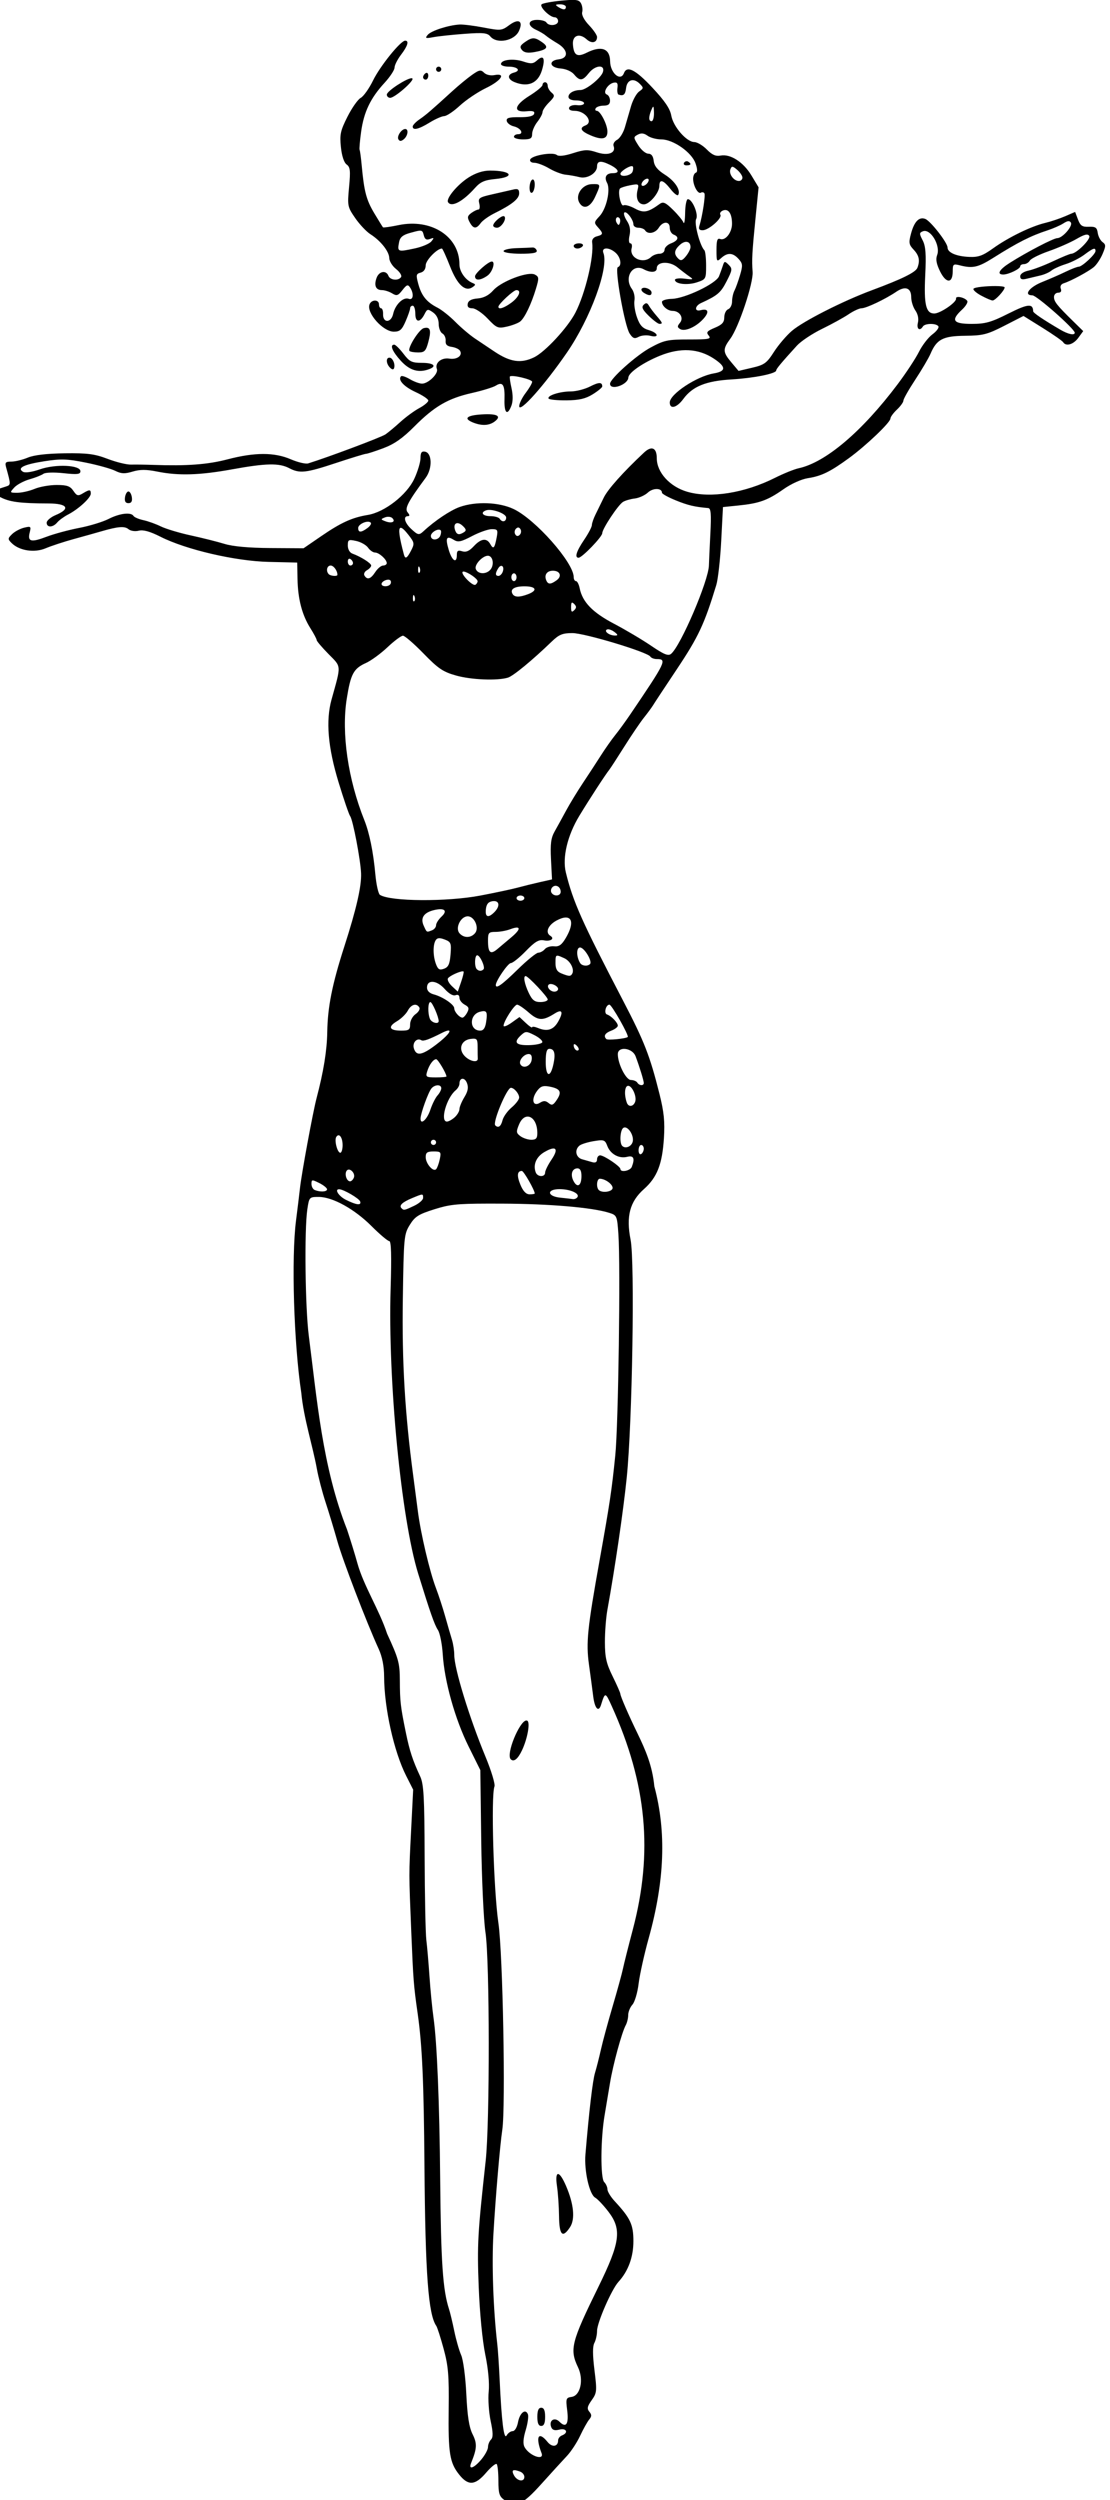 <?xml version="1.0" encoding="UTF-8"?>
<svg width="113.3mm" height="254.99mm" version="1.1" viewBox="0 0 113.3 254.99" xmlns="http://www.w3.org/2000/svg">
<g transform="translate(425.44 5.821)">
<path transform="scale(.265)" d="m-1384.6-21.998c-1.078-0.022-2.567 0.083-4.68 0.287-3.679 0.356-7.063 0.989-7.521 1.406-0.988 0.898 3.13 4.99 5.021 4.99 0.721 0 1.312 0.675 1.312 1.5 0 1.672-3.533 2.064-4.5 0.5-0.34-0.55-1.943-1-3.561-1-3.665 0-3.9 2.243-0.402 3.836 1.396 0.636 3.083 1.634 3.75 2.219 0.667 0.585 2.675 1.931 4.463 2.99 4.132 2.449 4.396 5.69 0.5 6.139-4.124 0.474-3.544 3.204 0.75 3.531 2.032 0.155 4.196 1.111 5.16 2.277 2.174 2.63 3.281 2.533 5.66-0.492 2.429-3.087 6.243-3.461 5.479-0.537-0.593 2.266-6.457 7.037-8.65 7.037-2.575 0-4.649 1.163-4.649 2.607 0 0.881 1.102 1.393 3 1.393 1.65 0 3 0.483 3 1.072 0 0.589-1.2 0.927-2.664 0.75-1.494-0.18-2.846 0.226-3.082 0.928-0.262 0.78 0.523 1.25 2.09 1.25 4.166 0 7.404 4.392 4.156 5.639-2.459 0.944-1.725 2.24 2.197 3.879 4.349 1.817 6.303 1.342 6.303-1.535 0-2.651-2.729-7.982-4.086-7.982-0.568 0-0.754-0.45-0.414-1 0.34-0.55 1.716-1 3.059-1 1.739 0 2.441-0.551 2.441-1.916 0-1.054-0.562-2.121-1.25-2.371-1.707-0.621 0.343-4.091 2.689-4.553 1.301-0.256 1.651 0.236 1.42 2-0.169 1.287 0.018 2.452 0.416 2.59 1.891 0.654 2.617 0.032 2.908-2.492 0.375-3.25 2.876-4.055 5.244-1.688 1.562 1.561 1.548 1.757-0.195 2.978-1.026 0.719-2.434 3.252-3.131 5.629-0.697 2.377-1.762 6.037-2.365 8.133-0.604 2.096-1.951 4.27-2.994 4.828-1.044 0.558-1.664 1.623-1.379 2.365 1.039 2.708-2.089 3.908-6.443 2.471-3.462-1.143-4.723-1.099-9.154 0.318-3.301 1.056-5.546 1.304-6.277 0.697-1.502-1.246-9.711 0.175-10.244 1.773-0.237 0.71 0.451 1.236 1.615 1.236 1.114 0 3.676 0.974 5.693 2.164 2.018 1.19 4.857 2.276 6.309 2.412 1.451 0.136 3.892 0.568 5.424 0.959 2.947 0.752 6.715-1.565 6.715-4.131 0-2.135 1.412-2.345 4.789-0.709 3.6 1.744 4.201 3.305 1.27 3.305-2.516 0-3.398 1.501-2.197 3.744 1.411 2.637-0.254 9.98-2.902 12.799-2.147 2.286-2.186 2.55-0.625 4.275 2.152 2.378 2.099 2.834-0.41 3.49-1.296 0.339-1.976 1.228-1.81 2.367 0.776 5.335-2.642 19.642-6.453 27.012-2.978 5.758-11.67 15.138-15.932 17.191-5.052 2.434-9.173 1.834-15.25-2.221-2.188-1.46-5.593-3.74-7.564-5.066-1.972-1.327-5.347-4.192-7.5-6.369-2.153-2.177-5.267-4.647-6.918-5.488-4.132-2.105-6.114-4.561-7.346-9.092-0.941-3.461-0.848-3.908 0.9-4.365 1.224-0.32 1.949-1.372 1.949-2.826 0-1.922 4.385-6.451 6.246-6.451 0.241 0 1.648 3.084 3.127 6.854 2.811 7.166 5.871 9.965 8.719 7.977 1.187-0.828 1.191-1.069 0.033-1.531-2.793-1.115-5.125-4.379-5.125-7.176 0-10.774-10.82-17.754-23.457-15.131-3.135 0.651-5.836 1.031-6.002 0.846-0.166-0.186-1.651-2.588-3.301-5.338-3.087-5.145-3.956-8.402-4.865-18.242-0.289-3.132-0.665-5.934-0.834-6.227-0.17-0.293 0.096-3.446 0.592-7.008 1.057-7.596 3.6-12.909 8.977-18.752 2.14-2.325 3.891-4.981 3.891-5.904 0-0.923 1.125-3.152 2.5-4.955 2.579-3.381 3.178-5.412 1.594-5.412-1.767 0-9.651 9.762-12.371 15.316-1.517 3.098-3.654 6.111-4.746 6.695-1.093 0.585-3.387 3.84-5.1 7.232-2.725 5.398-3.042 6.858-2.543 11.689 0.355 3.437 1.188 5.976 2.209 6.723 1.385 1.013 1.534 2.363 0.941 8.682-0.678 7.235-0.602 7.633 2.35 11.922 1.679 2.44 4.316 5.241 5.859 6.225 3.98 2.537 7.229 6.645 7.271 9.193 0.02 1.198 1.198 3.091 2.619 4.209 1.421 1.118 2.295 2.5 1.941 3.072-0.964 1.559-4.23 1.253-4.887-0.459-0.865-2.254-3.59-1.804-4.539 0.75-1.099 2.958-0.337 4.75 2.022 4.75 1.049 0 2.821 0.562 3.938 1.25 1.765 1.087 2.285 0.923 3.978-1.25 1.651-2.118 2.101-2.271 2.941-1 1.575 2.381 1.26 5.029-0.516 4.348-2.092-0.803-5.208 2.218-5.998 5.812-0.778 3.542-4.011 3.591-3.885 0.059 0.044-1.22-0.294-2.219-0.75-2.219-0.456 0-0.83-0.675-0.83-1.5 0-1.954-2.89-1.947-3.641 0.008-1.25 3.256 5.208 10.492 9.363 10.492 2.319 0 3.106-0.696 4.541-4.008 0.955-2.204 1.736-4.454 1.736-5 0-0.546 0.45-0.992 1-0.992s1 1.388 1 3.084c0 3.501 1.844 3.563 3.576 0.121 0.993-1.974 1.242-2.022 3.25-0.615 1.381 0.967 2.174 2.581 2.174 4.418 0 1.591 0.645 3.253 1.432 3.693 0.787 0.44 1.349 1.7 1.25 2.799-0.13 1.435 0.523 2.097 2.318 2.35 1.375 0.193 2.812 0.853 3.193 1.467 1.147 1.847-1.096 3.524-4.084 3.053-3.092-0.487-5.686 1.684-4.793 4.012 0.665 1.733-3.296 5.619-5.726 5.619-0.98 0-3.074-0.764-4.654-1.697-1.581-0.934-3.123-1.449-3.428-1.145-1.355 1.355 1.097 4.018 5.6 6.084 2.691 1.235 4.893 2.708 4.893 3.273 0 0.566-1.57 1.875-3.488 2.908-1.919 1.033-5.181 3.42-7.25 5.305-2.069 1.884-4.667 4.048-5.775 4.809-1.618 1.111-22.07 8.782-29.746 11.156-0.968 0.299-3.976-0.409-6.686-1.574-6.357-2.735-13.886-2.731-24.387 0.016-7.657 2.003-15.678 2.6-28.668 2.135-3.025-0.108-6.85-0.158-8.5-0.111-1.65 0.046-5.7-0.944-9-2.201-5.003-1.906-7.753-2.263-16.562-2.148-6.926 0.09-11.823 0.663-14.219 1.664-2.01 0.84-4.846 1.527-6.303 1.527-2.265 0-2.557 0.326-2.023 2.25 1.837 6.614 1.835 6.727-0.035 7.324-6.025 1.925-6.069 1.999-2.35 4.023 3.557 1.936 7.599 2.479 18.744 2.514 7.308 0.023 8.548 2.031 2.75 4.453-1.925 0.804-3.5 2.132-3.5 2.949 0 1.951 2.409 1.903 4.055-0.08 0.715-0.861 2.609-2.244 4.211-3.072 4.01-2.074 8.734-6.415 8.734-8.027 0-1.653-0.475-1.665-3.109-0.084-1.806 1.084-2.285 0.951-3.609-1-1.235-1.821-2.462-2.25-6.436-2.25-2.701 0-6.526 0.675-8.5 1.5s-4.955 1.5-6.623 1.5c-2.974 0-2.997-0.04-1.215-2.01 1-1.105 3.656-2.532 5.904-3.174 2.248-0.642 4.648-1.591 5.332-2.109 0.711-0.538 4.032-0.644 7.75-0.246 5.342 0.572 6.506 0.439 6.506-0.754 0-2.402-9.522-2.842-15.631-0.723-3.068 1.065-5.679 1.442-6.492 0.939-2.399-1.483 0.328-2.827 8.225-4.055 6.4-0.995 8.819-0.916 15.953 0.521 4.625 0.932 9.722 2.349 11.324 3.148 2.344 1.169 3.659 1.23 6.726 0.311 2.861-0.857 5.237-0.856 9.52 4e-3 8.184 1.644 16.323 1.398 28.795-0.869 13.034-2.369 18.106-2.48 21.943-0.479 4.128 2.153 6.398 1.903 18.205-2.006 5.815-1.925 10.974-3.5 11.465-3.5 0.49 0 3.485-0.97 6.656-2.156 4.204-1.573 7.428-3.828 11.906-8.328 7.747-7.785 12.999-10.84 22.205-12.916 4.016-0.905 8.159-2.182 9.205-2.836 2.68-1.674 3.516-0.341 3.342 5.322-0.163 5.318 1.116 6.451 2.67 2.365 0.613-1.615 0.625-4.078 0.031-6.723-0.516-2.296-0.797-4.314-0.627-4.484 0.748-0.748 8.576 1.113 8.576 2.039 0 0.565-1.125 2.502-2.5 4.305s-2.496 4.096-2.488 5.096c0.017 2.822 9.714-8.059 18.348-20.586 9.097-13.199 16.26-32.717 14.086-38.381-0.874-2.278 2.233-2.319 4.727-0.062 1.963 1.777 2.454 4.966 0.848 5.512-1.343 0.456 2.576 22.569 4.527 25.547 1.239 1.891 1.882 2.127 3.467 1.279 1.07-0.573 3.08-0.756 4.467-0.408 3.644 0.915 3.107-1.125-0.576-2.189-2.376-0.687-3.427-1.823-4.523-4.894-0.786-2.2-1.226-5.125-0.981-6.5 0.245-1.375-0.194-3.374-0.977-4.441-3.16-4.312 0.186-9.909 4.533-7.582 2.694 1.442 5.043 1.27 5.043-0.369 0-2.628 4.892-2.869 7.93-0.393 1.541 1.257 3.651 2.865 4.688 3.574 1.657 1.134 1.432 1.232-1.867 0.812-2.062-0.262-3.75-0.064-3.75 0.441 0 1.628 4.792 2.181 8.447 0.975 3.471-1.146 3.553-1.293 3.553-6.428 0-2.891-0.299-5.555-0.664-5.92-1.712-1.712-4.027-10.469-3.172-11.998 0.994-1.776-1.457-7.672-3.189-7.672-0.536 0-1.009 2.362-1.053 5.25-0.043 2.888-0.334 4.575-0.644 3.75-0.311-0.825-2.132-3.038-4.045-4.918-2.871-2.821-3.762-3.212-5.105-2.242-4.584 3.309-6.164 3.596-9.609 1.74-1.841-0.992-3.785-1.532-4.32-1.201-1.082 0.669-2.358-5.518-1.34-6.496 0.353-0.34 2.153-0.902 4-1.248 3.163-0.592 3.324-0.488 2.752 1.789-0.813 3.241 0.203 5.576 2.426 5.576 2.184 0 5.965-4.522 5.965-7.135 0-2.73 1.526-2.284 4.295 1.254 1.342 1.715 2.672 2.728 2.955 2.25 1.064-1.794-1.29-5.369-5.133-7.795-2.826-1.784-4.07-3.317-4.297-5.293-0.217-1.887-0.897-2.783-2.115-2.789-0.988-0.005-2.701-1.439-3.807-3.186-1.929-3.048-1.939-3.215-0.192-4.15 1.285-0.688 2.388-0.559 3.748 0.436 1.06 0.775 3.448 1.408 5.307 1.408 4.578 0 11.686 4.976 13.164 9.215 0.767 2.202 0.801 3.376 0.105 3.607-0.567 0.189-1.031 1.236-1.031 2.326 0 2.655 1.884 6.042 2.982 5.363 0.484-0.299 1.097-0.192 1.363 0.238 0.466 0.754-0.79 8.902-1.928 12.5-0.39 1.233-0.015 1.741 1.266 1.719 2.35-0.041 7.621-4.668 6.811-5.979-0.342-0.553 0.128-1.291 1.043-1.643 2.068-0.794 3.428 1.207 3.447 5.074 0.018 3.391-2.538 6.687-4.578 5.904-1.087-0.417-1.406 0.542-1.406 4.223 0 4.55 0.083 4.687 1.83 3.106 2.426-2.195 4.468-2.088 6.674 0.35 1.613 1.782 1.676 2.475 0.559 6.25-0.691 2.335-1.664 5.027-2.16 5.982s-0.902 2.819-0.902 4.143c0 1.324-0.675 2.666-1.5 2.982-0.825 0.317-1.5 1.709-1.5 3.094 0 1.949-0.818 2.86-3.621 4.031-3.051 1.275-3.427 1.75-2.379 3.014 1.091 1.314 0.138 1.5-7.699 1.5-8.145 0-9.467 0.283-14.789 3.166-5.426 2.939-15.512 11.961-15.512 13.877 0 2.774 6.919 0.412 7.057-2.408 0.092-1.89 5.775-5.799 12.211-8.398 7.851-3.171 14.79-2.787 20.736 1.148 4.77 3.156 4.744 4.871-0.086 5.684-6.522 1.097-16.918 7.968-16.918 11.182 0 2.753 2.721 2.05 5.221-1.35 3.57-4.854 8.714-6.937 18.594-7.523 8.622-0.512 17.186-2.23 17.186-3.449 0-0.612 1.913-2.904 7.961-9.545 1.562-1.715 5.922-4.619 9.69-6.453 3.767-1.834 8.376-4.369 10.24-5.633 1.864-1.264 4.114-2.302 5-2.307 1.804-0.01 9.168-3.512 13.352-6.35 3.475-2.357 5.758-1.523 5.758 2.106 0 1.545 0.719 3.834 1.596 5.086 0.982 1.402 1.358 3.217 0.981 4.723-0.604 2.407 0.716 3.399 1.924 1.445 0.785-1.271 5.192-1.308 5.969-0.051 0.323 0.522-0.716 1.912-2.309 3.09-1.593 1.177-3.93 4.212-5.193 6.742-1.263 2.53-4.945 8.121-8.184 12.428-13.682 18.194-27.717 30.104-38.131 32.357-1.734 0.375-5.825 2.026-9.092 3.668-11.715 5.889-24.872 7.98-33.834 5.375-6.718-1.953-11.727-7.462-11.727-12.896 0-4.047-1.979-4.933-4.904-2.197-8.051 7.53-13.978 14.157-15.52 17.355-0.962 1.996-2.385 4.902-3.162 6.459-0.777 1.557-1.414 3.402-1.414 4.1 0 0.698-1.34 3.25-2.981 5.67-3.002 4.431-3.768 6.9-2.137 6.9 1.337 0 9.117-8.061 9.117-9.445 0-1.665 6.071-10.832 7.963-12.023 0.846-0.533 2.887-1.13 4.537-1.326 1.65-0.196 3.944-1.235 5.096-2.309 1.959-1.826 5.404-1.766 5.404 0.094 0 0.427 2.399 1.75 5.33 2.939 4.677 1.898 7.217 2.501 12.488 2.957 1.031 0.089 1.21 2.242 0.822 9.863-0.273 5.362-0.526 10.862-0.56 12.223-0.156 5.961-10.853 30.935-14.572 34.021-1.102 0.914-2.719 0.257-7.693-3.121-3.465-2.353-9.903-6.168-14.307-8.479-8.25-4.329-12.141-8.349-13.205-13.645-0.304-1.512-0.946-2.75-1.428-2.75-0.481 0-0.875-0.692-0.875-1.539 0-5.586-14.807-22.311-23.238-26.248-5.619-2.624-14.43-2.947-20.641-0.756-3.597 1.269-9.576 5.261-13.918 9.293-1.806 1.677-2.198 1.604-4.889-0.924-2.448-2.3-3.072-4.826-1.191-4.826 0.787 0 0.759-0.437-0.094-1.465-1.226-1.477 0.126-4.064 6.971-13.322 2.624-3.549 2.475-9.511-0.25-10.027-1.33-0.252-1.752 0.344-1.76 2.49-0.01 1.553-1.082 5.128-2.393 7.943-2.898 6.223-11.42 12.847-17.9 13.914-6.074 1-10.319 2.932-17.973 8.182l-6.775 4.646-12.746-0.084c-8.333-0.056-14.467-0.612-17.723-1.607-2.739-0.837-8.581-2.303-12.98-3.258s-9.575-2.51-11.5-3.453-4.957-2.03-6.738-2.414c-1.781-0.384-3.495-1.113-3.809-1.621-0.959-1.552-5.318-1.034-9.58 1.141-2.226 1.136-7.334 2.695-11.35 3.463-4.016 0.768-9.672 2.298-12.568 3.398-5.995 2.278-7.384 1.922-6.486-1.656 0.586-2.335 0.432-2.464-2.17-1.828-1.54 0.376-3.619 1.49-4.623 2.475-1.683 1.65-1.699 1.916-0.205 3.41 2.98 2.98 8.798 3.881 13.15 2.035 2.134-0.905 7.029-2.509 10.879-3.566s8.575-2.381 10.5-2.941c6.471-1.883 9.01-2.091 10.496-0.857 0.843 0.7 2.554 0.957 3.984 0.598 1.734-0.435 4.324 0.289 8.398 2.346 9.828 4.961 28.795 9.363 41.621 9.662l11 0.258 0.121 6.32c0.147 7.728 1.752 13.867 4.955 18.941 1.333 2.111 2.424 4.17 2.424 4.574s2.044 2.812 4.543 5.35c5.046 5.123 4.966 3.953 1.203 17.455-2.289 8.212-1.425 18.438 2.695 31.949 2.005 6.572 4.008 12.422 4.453 13 1.054 1.368 4.021 16.897 4.213 22.051 0.185 4.972-1.826 13.744-6.42 28-4.711 14.621-6.457 23.343-6.609 33-0.113 7.166-1.409 15.179-4.123 25.5-1.395 5.303-5.741 28.832-6.373 34.5-0.307 2.75-0.993 8.375-1.525 12.5-1.86 14.406-0.853 47.39 2.031 66.5 0.916 9.763 4.404 20.368 5.998 29.191 0.572 3.194 2.075 8.959 3.338 12.809 1.263 3.85 3.309 10.6 4.547 15 2.091 7.431 11.19 31.141 15.928 41.5 1.349 2.951 2.065 6.607 2.08 10.619 0.043 12.099 3.776 28.873 8.498 38.193l2.691 5.311-0.793 15.689c-0.877 17.37-0.877 16.123 0.07 39.188 0.76 18.493 0.918 20.529 2.424 31.049 1.78 12.438 2.389 25.993 2.648 58.951 0.327 41.511 1.482 57.104 4.559 61.5 0.385 0.55 1.658 4.517 2.828 8.816 1.787 6.567 2.098 10.244 1.945 23-0.206 17.196 0.369 20.812 4.049 25.424 3.487 4.371 6.156 4.181 10.363-0.734 1.88-2.196 3.715-3.695 4.078-3.332 0.363 0.363 0.66 3.258 0.66 6.436 0 4.836 0.362 6.031 2.223 7.334 4.481 3.139 6.952 2.082 14.35-6.139 3.809-4.233 8.227-9.07 9.814-10.75 1.588-1.68 3.878-5.174 5.092-7.764 1.214-2.59 2.783-5.402 3.486-6.25 1.007-1.213 1.02-1.853 0.062-3.006-0.977-1.177-0.797-2.051 0.912-4.451 2-2.809 2.064-3.5 1.064-11.547-0.731-5.885-0.743-9.16-0.035-10.482 0.566-1.058 1.031-3.153 1.031-4.658 0-3.128 5.597-15.936 8.229-18.828 3.797-4.173 5.771-9.54 5.771-15.695 0-6.379-1.146-8.818-7.215-15.373-1.528-1.65-2.778-3.698-2.781-4.551 0-0.853-0.566-2.113-1.254-2.801-1.486-1.487-1.393-16.614 0.158-25.717 0.556-3.263 1.492-8.857 2.08-12.432 1.159-7.046 4.541-19.444 6.064-22.236 0.521-0.955 0.947-2.72 0.947-3.922 0-1.202 0.731-2.992 1.625-3.981 0.894-0.988 1.968-4.623 2.387-8.078 0.418-3.455 2.165-11.328 3.881-17.494 6.159-22.125 6.854-40.916 2.166-58.469-0.758-7.901-3.364-13.913-6.467-20.32-3.361-6.891-6.589-14.324-6.615-15.238-0.012-0.419-1.351-3.462-2.977-6.762-2.419-4.911-2.96-7.286-2.978-13.084-0.012-3.896 0.42-9.521 0.961-12.5 2.938-16.192 6.148-38.128 7.451-50.916 2.152-21.108 3.153-83.136 1.478-91.562-1.781-8.959-0.283-14.627 5.137-19.438 5.091-4.519 7.075-9.571 7.707-19.633 0.4-6.357 0.025-10.067-1.713-17-3.686-14.697-5.832-20.193-14.004-35.867-15.934-30.562-19.287-38.069-22.059-49.379-1.409-5.748 0.616-14.253 5.186-21.781 3.995-6.582 9.97-15.758 11.617-17.84 0.435-0.55 3.025-4.542 5.754-8.871 2.729-4.329 6.088-9.279 7.463-11.002s2.95-3.853 3.5-4.732c0.999-1.599 4.067-6.247 9.25-14.016 8.324-12.476 10.584-17.299 15.18-32.379 0.671-2.2 1.523-9.85 1.895-17l0.676-13 6-0.609c7.995-0.812 11.224-1.979 17.314-6.26 2.956-2.078 6.924-3.873 9.4-4.252 5.199-0.797 8.582-2.446 15.785-7.695 6.656-4.85 16-13.757 16-15.252 0-0.596 1.125-2.14 2.5-3.432s2.5-2.853 2.5-3.471 2.061-4.252 4.58-8.076c2.519-3.824 5.156-8.303 5.861-9.953 2.387-5.586 4.783-6.831 13.324-6.92 6.892-0.072 8.537-0.49 15.111-3.853l7.377-3.775 7.348 4.58c4.042 2.519 7.611 5.006 7.932 5.525 1.075 1.74 3.948 0.906 5.846-1.697l1.879-2.578-3.879-3.801c-6.239-6.111-7.379-7.551-7.379-9.315 0-0.916 0.722-1.666 1.605-1.666 1.036 0 1.398-0.546 1.018-1.537-0.362-0.943 0.08-1.751 1.143-2.088 2.822-0.896 9.587-4.548 11.621-6.273 1.038-0.881 2.545-3.151 3.346-5.045 1.284-3.035 1.278-3.576-0.041-4.541-0.824-0.602-1.655-2.201-1.846-3.555-0.288-2.041-0.872-2.439-3.424-2.332-2.536 0.106-3.269-0.385-4.178-2.793l-1.104-2.922-3.82 1.654c-2.101 0.91-5.57 2.069-7.709 2.578-5.402 1.285-14.187 5.563-20.023 9.75-4.018 2.883-5.708 3.489-9.279 3.334-4.955-0.216-8.309-1.677-8.309-3.621 0-1.836-6.533-10.216-8.576-11-2.379-0.913-4.24 0.992-5.486 5.619-0.95 3.527-0.834 4.256 0.992 6.199 2.122 2.258 2.531 4.207 1.463 6.99-0.669 1.743-5.874 4.306-17.584 8.658-11.207 4.166-26.395 11.876-30.77 15.621-2.09 1.789-5.2 5.435-6.912 8.104-2.768 4.314-3.696 4.988-8.371 6.078l-5.256 1.227-2.75-3.266c-3.354-3.982-3.403-5.089-0.4-9.156 3.231-4.377 8.902-21.372 8.57-25.684-0.357-4.648-0.207-7.394 1.152-21.025l1.148-11.525-2.766-4.582c-3.118-5.162-8.094-8.36-11.877-7.637-1.858 0.355-3.27-0.27-5.305-2.346-1.526-1.556-3.699-2.842-4.828-2.857-2.99-0.04-8.1-5.923-8.855-10.193-0.47-2.654-2.482-5.62-7.289-10.75-6.488-6.924-9.78-8.604-10.94-5.584-1.298 3.382-5.273-0.012-5.33-4.551-0.061-4.92-3.34-6.139-8.963-3.334-3.736 1.864-5.048 1.089-5.359-3.166-0.255-3.486 2.484-4.489 5.301-1.94 1.948 1.763 3.99 1.292 3.99-0.92 0-0.711-1.392-2.749-3.094-4.529-1.865-1.952-2.91-3.941-2.631-5.008 0.254-0.973 0.043-2.517-0.469-3.432-0.49-0.876-1.143-1.268-2.939-1.305zm-5.117 1.699c1.238-0.008 2.25 0.434 2.25 0.984 0 1.253-1.061 1.253-3 0-1.213-0.784-1.069-0.972 0.75-0.984zm-16.324 6.521c-0.767-0.001-1.88 0.476-3.246 1.486-2.893 2.139-3.299 2.178-9.85 0.924-3.757-0.719-7.955-1.238-9.33-1.152-4.376 0.272-10.917 2.399-12.226 3.977-1.107 1.333-0.827 1.444 2.23 0.873 1.923-0.359 7.332-0.933 12.02-1.275 7.159-0.523 8.74-0.364 9.873 1.002 2.511 3.026 9.279 1.731 11.029-2.111 1.09-2.393 0.778-3.721-0.5-3.723zm6.082 6.561c-0.956-0.004-1.909 0.493-3.332 1.49-1.817 1.272-2.033 1.876-1.084 3.019 0.836 1.007 2.253 1.238 4.797 0.787 4.918-0.872 5.702-1.869 2.973-3.781-1.439-1.008-2.397-1.512-3.353-1.516zm3.252 7.424c-0.42-0.02-1.023 0.31-1.797 1.01-1.566 1.417-2.372 1.486-5.453 0.469-3.769-1.244-8.51-0.678-8.51 1.016 0 0.54 1.324 0.982 2.941 0.982 3.493-1e-7 4.878 1.553 2.047 2.293-2.655 0.694-2.522 2.557 0.262 3.676 5.168 2.077 8.986 0.431 10.51-4.533 0.965-3.143 0.924-4.869 0-4.912zm-39.76 3.477c-0.55-1e-7 -1 0.45-1 1 0 0.55 0.45 1 1 1 0.55-1e-7 1-0.45 1-1 0-0.55-0.45-1-1-1zm15.908 1.533c-0.687 0.055-1.573 0.583-3.106 1.668-1.785 1.264-5.217 4.099-7.627 6.299-8.134 7.425-9.961 8.995-12.572 10.797-1.431 0.988-2.603 2.226-2.603 2.75 0 1.603 2.304 1.063 6.5-1.522 2.2-1.355 4.749-2.477 5.664-2.494 0.915-0.017 3.615-1.832 6-4.033 2.385-2.201 6.9-5.239 10.035-6.75 5.955-2.871 7.914-5.885 3.244-4.992-1.474 0.282-3.158-0.113-3.977-0.932-0.46-0.46-0.836-0.731-1.275-0.785-0.091-0.011-0.185-0.014-0.283-0.006zm-20.52 0.85c-0.119-0.005-0.251 0.032-0.389 0.117-0.55 0.34-1 1.041-1 1.559s0.45 0.941 1 0.941 1-0.703 1-1.56c0-0.643-0.253-1.041-0.611-1.057zm-5.769 2.078c-1.714-0.133-9.553 4.883-9.588 6.289-0.017 0.688 0.569 1.25 1.303 1.25 1.754 0 9.348-6.615 8.543-7.441-0.056-0.057-0.144-0.089-0.258-0.098zm51.381 1.539c-0.55 0-1 0.468-1 1.041 0 0.573-2.267 2.451-5.039 4.174-5.912 3.676-6.419 6.483-1.072 5.955 2.428-0.24 3.206 0.031 2.873 1-0.304 0.884-2.193 1.315-5.643 1.285-4.088-0.035-5.124 0.272-4.896 1.455 0.159 0.825 1.378 1.758 2.709 2.072 2.757 0.651 4.053 3.018 1.652 3.018-0.871 0-1.584 0.45-1.584 1s1.575 1 3.5 1c2.885 0 3.5-0.369 3.5-2.094 0-1.151 0.9-3.236 2-4.635s2-3.096 2-3.772c0-0.676 1.129-2.357 2.508-3.736 2.193-2.193 2.319-2.663 1-3.758-0.829-0.688-1.508-1.871-1.508-2.629 0-0.758-0.45-1.377-1-1.377zm41.658 9.435c0.176 0.051 0.238 0.784 0.272 2.316 0.039 1.788-0.38 3.25-0.93 3.25-1.187 0-1.187-1.737 0-4.5 0.315-0.733 0.521-1.106 0.658-1.066zm-95.535 8.565c-1.476 0-3.336 2.844-2.619 4.004 0.482 0.78 1.078 0.758 2.086-0.078 1.558-1.293 1.915-3.926 0.533-3.926zm108.54 12.398c-0.429-0.051-0.889 0.165-1.148 0.584-0.345 0.559 0.074 1.018 0.932 1.018 1.757 0 2.016-0.6 0.629-1.457-0.128-0.079-0.269-0.127-0.412-0.145zm-21.326 1.885c0.174-7e-3 0.307 0.024 0.389 0.105 0.289 0.289 0.259 1.222-0.066 2.07-0.591 1.54-4.656 2.223-4.656 0.783 0-0.914 3.117-2.91 4.332-2.959zm38.863 0.254c0.367 0.029 0.892 0.414 1.779 1.174 1.115 0.954 2.025 2.311 2.025 3.014 0 0.703-0.619 1.277-1.377 1.277-1.982 0-3.948-2.712-3.262-4.5 0.256-0.668 0.467-0.994 0.834-0.965zm-93.422 1.463c-2.663 0-5.491 0.902-8.205 2.619-4.345 2.749-8.837 8.136-7.963 9.551 1.296 2.096 5.676-0.215 10.377-5.477 2.099-2.35 3.695-3.052 7.828-3.449 7.861-0.755 6.298-3.244-2.037-3.244zm60.652 3.115c0.41 0.035 0.574 0.387 0.387 0.949-0.241 0.722-1.028 1.509-1.75 1.75-0.75 0.25-1.125-0.125-0.875-0.875 0.241-0.722 1.028-1.509 1.75-1.75 0.188-0.062 0.352-0.086 0.488-0.074zm-44.221 0.307c-0.066 0.008-0.135 0.034-0.205 0.078-0.55 0.34-1 1.742-1 3.117 0 1.412 0.435 2.232 1 1.883 0.55-0.34 1-1.744 1-3.119 0-1.236-0.333-2.017-0.795-1.959zm23.916 1.777c-0.338-0.002-0.727 0.009-1.174 0.021-3.645 0.104-6.423 4.178-4.811 7.059 1.601 2.861 4.238 1.942 6.113-2.133 1.999-4.343 2.236-4.935-0.129-4.947zm-30.277 1.93c-0.293 0.003-0.654 0.058-1.094 0.16-1.238 0.288-4.823 1.105-7.969 1.816-5.229 1.183-5.668 1.49-5.141 3.594 0.317 1.265 0.165 2.301-0.34 2.301s-1.737 0.597-2.736 1.328c-1.506 1.101-1.619 1.701-0.656 3.5 1.414 2.642 2.564 2.743 4.285 0.373 0.719-0.989 3.107-2.692 5.307-3.781 6.739-3.337 9.5-5.561 9.5-7.652 0-1.173-0.276-1.647-1.156-1.639zm42.039 8.928c1.052 0.157 3.117 3.03 3.117 4.637 0 0.72 0.874 1.309 1.941 1.309 1.067 0 2.219 0.45 2.559 1 1.034 1.672 3.944 1.12 5.268-1 1.624-2.6 4.232-2.581 4.232 0.031 0 1.117 0.675 2.291 1.5 2.607 2.241 0.86 1.815 2.291-1 3.361-1.375 0.523-2.5 1.636-2.5 2.475 0 0.839-0.866 1.525-1.928 1.525-1.061 0-2.523 0.562-3.25 1.25-3.047 2.883-8.491 0.414-7.494-3.398 0.266-1.018 0.04-1.852-0.502-1.852-0.578 0-0.708-1.258-0.316-3.041 0.457-2.083 0.143-3.842-1-5.586-0.917-1.4-1.372-2.845-1.008-3.209 0.1-0.1 0.231-0.132 0.381-0.109zm-46.976 1.465c-1.165 0.101-3.906 2.494-3.906 3.633 0 0.465 0.659 0.846 1.465 0.846 1.632 0 3.823-3.381 2.832-4.371-0.089-0.089-0.224-0.122-0.391-0.107zm43.992 0.424c0.208-0.022 0.451 0.074 0.705 0.328 0.332 0.332 0.413 1.172 0.182 1.867-0.339 1.016-0.573 1.016-1.203-0.004-0.625-1.012-0.311-2.127 0.315-2.191zm173.58 1.527c0.456-0.044 0.779 0.141 1.031 0.549 0.822 1.329-3.245 5.981-5.229 5.981-1.448 0-11.54 5.243-18.272 9.492-4.083 2.578-5.179 4.508-2.559 4.508 2.067 0 6.547-2.162 6.547-3.16 0-0.462 0.653-0.84 1.451-0.84s1.81-0.613 2.25-1.363c0.44-0.75 3.724-2.384 7.299-3.631 3.575-1.247 8.374-3.354 10.664-4.682 3.097-1.795 4.356-2.1 4.918-1.191 0.738 1.194-4.963 6.867-6.9 6.867-0.492 0-3.66 1.304-7.039 2.897-3.379 1.593-7.605 3.202-9.393 3.578-1.961 0.412-3.25 1.293-3.25 2.221 0 1.137 0.65 1.378 2.5 0.922 1.375-0.339 3.737-0.901 5.25-1.248 1.512-0.347 3.425-1.189 4.25-1.873 0.825-0.684 3.3-1.806 5.5-2.494 2.2-0.688 5.433-2.318 7.184-3.625 3.48-2.598 4.316-2.874 4.316-1.418 0 1.236-5.166 6.043-6.49 6.039-0.556-0.002-2.81 0.867-5.01 1.932-2.2 1.065-6.25 2.833-9 3.928-5.014 1.996-7.352 5.143-3.822 5.143 1.645 0 16.322 12.948 16.322 14.398 0 1.13-2.527 0.604-5.521-1.148-6.659-3.898-10.479-6.483-10.494-7.1-0.073-3.087-1.999-2.911-9.516 0.865-6.726 3.379-8.883 3.984-14.199 3.984-7.17 0-8.103-1.394-3.678-5.496 1.425-1.321 2.332-2.82 2.016-3.332-0.841-1.361-4.577-2.154-4.322-0.918 0.285 1.388-6.084 5.746-8.399 5.746-3.208 0-4.021-3.426-3.478-14.658 0.397-8.226 0.178-11.242-0.982-13.486-1.345-2.6-1.334-2.953 0.107-3.506 2.913-1.118 6.855 5.501 5.461 9.168-0.609 1.602-0.277 3.422 1.15 6.307 2.325 4.699 4.856 4.676 4.856-0.047 0-2.785 0.205-2.959 2.75-2.314 4.979 1.261 7.023 0.801 12.92-2.916 9.399-5.924 14.348-8.43 20.83-10.545 2.2-0.718 4.972-1.935 6.158-2.707 0.779-0.506 1.366-0.78 1.822-0.824zm-249.53 3.65c0.858 0.042 1.011 0.616 1.342 1.883 0.382 1.46 1.025 1.816 2.367 1.312 1.595-0.598 1.666-0.473 0.527 0.928-0.723 0.89-3.558 2.1-6.299 2.688-6.737 1.445-6.862 1.395-6.129-2.439 0.347-1.814 1.425-2.726 4.106-3.471 1.803-0.501 2.933-0.814 3.672-0.887 0.154-0.015 0.291-0.02 0.414-0.014zm102.56 4.307c0.883 0.077 1.492 0.775 1.492 2.019 0 0.732-0.787 2.304-1.75 3.492-1.4 1.729-2 1.91-3 0.91-1.755-1.755-1.559-3.26 0.688-5.293 0.759-0.687 1.521-1.053 2.176-1.123 0.136-0.015 0.268-0.017 0.395-0.006zm-41.449 0.57c-1.133 0-2.059 0.45-2.059 1 0 0.55 0.649 1 1.441 1 0.793 0 1.719-0.45 2.059-1 0.34-0.55-0.309-1-1.441-1zm-17.891 1.6c-0.642 0.055-3.418 0.167-6.168 0.25-2.75 0.083-5 0.6-5 1.15 0 0.565 2.862 1 6.584 1 4.822 0 6.471-0.334 6.166-1.25-0.229-0.688-0.94-1.205-1.582-1.15zm-15.709 5.4c-1.338 0-6.459 4.51-6.459 5.688 0 1.762 2.063 1.657 4.777-0.244 1.93-1.352 3.194-5.443 1.682-5.443zm89.772 0.191c-0.302 0.041-0.488 0.491-0.773 1.381-0.34 1.06-1.005 2.905-1.478 4.1-1.121 2.825-13.096 8.561-18.148 8.693-2.106 0.055-3.828 0.581-3.828 1.168 0 1.609 2.186 3.467 4.078 3.467 2.748 0 4.427 2.687 2.859 4.576-1.081 1.301-1.076 1.721 0.033 2.406 1.76 1.088 5.94-0.68 8.791-3.717 2.601-2.77 2.203-4.332-0.898-3.522-2.424 0.634-2.265-1.635 0.193-2.762 6.332-2.901 7.555-3.936 9.797-8.293 2.278-4.427 2.344-4.92 0.844-6.42-0.75-0.75-1.169-1.119-1.471-1.078zm-74.473 4.562c-3.743-0.113-12.046 3.285-14.758 6.352-1.677 1.896-3.65 2.919-5.992 3.109-2.389 0.194-3.595 0.838-3.822 2.035-0.231 1.219 0.309 1.75 1.781 1.75 1.162 0 3.801 1.773 5.863 3.941 3.521 3.701 3.978 3.891 7.488 3.1 2.056-0.464 4.36-1.359 5.119-1.988 1.731-1.437 4.254-6.707 6.019-12.574 1.235-4.103 1.197-4.594-0.404-5.451-0.319-0.171-0.76-0.257-1.295-0.273zm178.61 4.689c-3.385-0.008-7.973 0.414-8.371 1.037-0.275 0.431 1.068 1.625 2.984 2.652 1.916 1.028 3.889 1.869 4.383 1.869 1.018 0 4.633-3.924 4.633-5.029 0-0.364-1.598-0.524-3.629-0.529zm-135.16 0.66c-0.395-5.74e-4 -0.746 0.097-0.975 0.326-0.373 0.373-0.016 1.098 0.793 1.609 1.936 1.224 2.971 1.2 2.971-0.07 0-0.967-1.602-1.863-2.789-1.865zm-49.287 0.896c2.081 0 1.046 2.646-1.883 4.811-2.855 2.111-5.041 2.81-5.041 1.611 0-1.029 5.814-6.422 6.924-6.422zm50.131 5.07c-0.314-0.051-0.659 0.152-1.109 0.598-0.905 0.896-0.446 1.887 1.971 4.25 1.734 1.695 3.588 3.082 4.119 3.082 1.371 0 1.23-0.39-1.123-3.098-1.148-1.322-2.47-3.077-2.938-3.902-0.325-0.573-0.606-0.878-0.92-0.93zm-84.959 9.428c-0.252 0.015-0.536 0.066-0.852 0.148-1.844 0.482-6.418 7.846-5.465 8.799 0.305 0.305 1.812 0.555 3.35 0.555 2.417 0 2.94-0.544 3.877-4.023 1.078-4.002 0.854-5.587-0.91-5.479zm-12.215 6.502c-1.834 0-0.748 2.633 2.574 6.25 3.42 3.724 6.87 4.713 10.963 3.143 3.028-1.162 1.553-2.393-2.867-2.393-3.909 0-4.773-0.424-7.119-3.5-1.468-1.925-3.066-3.5-3.551-3.5zm-1.85 5c-1.422 0-1.295 2.334 0.207 3.836 0.827 0.827 1.355 0.884 1.594 0.168 0.514-1.543-0.593-4.004-1.801-4.004zm80.892 9.793c-0.755 7e-3 -1.942 0.451-3.674 1.334-2.02 1.03-5.349 1.873-7.396 1.873-4.212 0-9.21 1.614-8.51 2.748 0.256 0.414 3.357 0.721 6.893 0.686 4.855-0.049 7.325-0.618 10.096-2.33 2.017-1.247 3.668-2.606 3.668-3.019 0-0.867-0.322-1.298-1.076-1.291zm-43.266 11.975c-0.62 3e-3 -1.307 0.028-2.061 0.074-5.851 0.358-7.17 1.591-3.348 3.127 3.289 1.322 6.121 1.211 8.213-0.318 2.576-1.883 1.536-2.904-2.805-2.883zm-138.16 29.732c-0.55 0-1.145 1.012-1.32 2.25-0.22 1.548 0.193 2.25 1.32 2.25 1.128 0 1.54-0.702 1.32-2.25-0.176-1.238-0.77-2.25-1.32-2.25zm138.7 7.1c2.515-0.116 6.797 1.581 6.797 2.932 0 1.675-1.573 1.971-2.5 0.471-0.34-0.55-1.941-1-3.559-1-2.959 0-4.018-1.399-1.691-2.234 0.27-0.097 0.594-0.151 0.953-0.168zm-38.303 2.654c0.514 0.051 0.973 0.221 1.254 0.502 1.405 1.405-0.226 2.161-2.654 1.228-1.883-0.723-1.892-0.811-0.182-1.508 0.5-0.204 1.068-0.273 1.582-0.223zm-8.289 1.883c0.503-0.022 0.94 0.083 1.213 0.355 0.37 0.37-0.199 1.312-1.266 2.092-2.465 1.803-3.559 1.797-3.559-0.016 0-1.17 2.101-2.366 3.611-2.432zm34.746 0.557c0.502 0.04 1.114 0.33 1.766 0.92 1.478 1.337 1.628 1.928 0.65 2.549-1.865 1.183-2.766 1.02-3.393-0.613-0.698-1.818-0.127-2.943 0.977-2.856zm23.348 1.678c0.288 0.029 0.553 0.239 0.795 0.631 0.399 0.646 0.277 1.624-0.273 2.174-0.667 0.667-1.243 0.609-1.727-0.174-0.399-0.646-0.275-1.624 0.275-2.174 0.333-0.333 0.642-0.486 0.93-0.457zm-45.217 0.115c0.574 0.082 1.524 0.995 2.857 2.699 2.331 2.979 2.405 3.398 1.055 6.01-1.591 3.076-2.288 3.464-2.795 1.557-1.763-6.625-2.23-9.953-1.34-10.25 0.067-0.022 0.141-0.027 0.223-0.016zm34.969 0.516c2.273 0 2.439 0.287 1.875 3.25-0.793 4.167-1.257 4.637-2.457 2.492-1.375-2.457-3.578-2.164-6.365 0.844-1.712 1.847-2.984 2.398-4.453 1.932-1.623-0.515-2.057-0.217-2.057 1.414 0 3.459-1.845 2.313-3.119-1.938-1.384-4.619-0.886-5.639 1.904-3.897 1.669 1.042 2.776 0.818 7.078-1.432 2.805-1.467 6.222-2.666 7.594-2.666zm-20.654 0.199c0.395-0.052 0.742 0.012 0.965 0.234 0.264 0.264 0.212 1.175-0.113 2.023-0.738 1.923-3.656 2.043-3.656 0.15 0-1.054 1.618-2.251 2.803-2.408zm-33.478 4.021c0.464 0.028 1.088 0.15 1.926 0.334 1.788 0.393 3.838 1.554 4.557 2.58 0.719 1.026 1.925 1.865 2.68 1.865 1.556 0 4.514 2.669 4.514 4.072 0 0.511-0.623 0.928-1.385 0.928-0.762 0-2.123 1.125-3.023 2.5-1.778 2.713-3.079 3.141-4.174 1.369-0.385-0.622 0.039-1.546 0.941-2.051 0.902-0.505 1.641-1.322 1.641-1.815 0-0.892-3.916-3.373-7.25-4.596-1.019-0.374-1.75-1.669-1.75-3.103 0-1.411 0.105-1.999 0.912-2.08 0.121-0.012 0.258-0.013 0.412-4e-3zm52.699 6.012c0.132 6e-3 0.26 0.029 0.379 0.068 1.619 0.539 1.943 3.58 0.558 5.248-1.624 1.957-4.874 1.838-5.658-0.205-0.654-1.704 2.732-5.201 4.721-5.111zm-53.412 1.15c0.12-5e-3 0.251 0.032 0.389 0.117 0.55 0.34 1 1.041 1 1.559s-0.45 0.941-1 0.941-1-0.701-1-1.559c0-0.643 0.253-1.043 0.611-1.059zm-7.219 2.617c1.162 0 2.607 1.985 2.607 3.582 0 0.674-2.604 0.48-3.332-0.248-1.18-1.18-0.712-3.334 0.725-3.334zm65.824 0.123c0.606 0.074 0.944 1.015 0.438 2.334-0.326 0.849-1.056 1.543-1.623 1.543-1.27 0-1.294-1.035-0.07-2.971 0.432-0.683 0.892-0.951 1.256-0.906zm-31.852 0.223c0.091 0.014 0.199 0.168 0.318 0.467 0.289 0.722 0.254 1.584-0.078 1.916-0.333 0.332-0.569-0.258-0.525-1.312 0.03-0.728 0.134-1.093 0.285-1.07zm51.635 1.654c2.753 0 3.592 2.095 1.463 3.652-2.364 1.729-3.389 1.701-4.082-0.105-0.769-2.003 0.371-3.547 2.619-3.547zm-34.307 0.328c1.442 0.149 5.307 2.715 5.307 3.728 0 0.454-0.384 1.063-0.854 1.353-1.029 0.636-5.738-4.152-4.904-4.986 0.089-0.089 0.245-0.117 0.451-0.096zm19.307 0.672c0.55 0 1 0.675 1 1.5s-0.45 1.5-1 1.5-1-0.675-1-1.5 0.45-1.5 1-1.5zm-48.48 2.443c0.353-8e-3 0.66 0.07 0.856 0.266 0.314 0.314 0.332 0.956 0.039 1.43-0.702 1.136-3.414 1.111-3.414-0.031 0-0.828 1.461-1.639 2.519-1.664zm52.539 2.557c4.479 0 5.195 1.574 1.377 3.025-3.274 1.245-5.156 1.236-5.936-0.025-1.146-1.854 0.595-3 4.559-3zm-42.693 3.346c0.091 0.014 0.199 0.168 0.318 0.467 0.289 0.722 0.252 1.584-0.08 1.916-0.332 0.332-0.567-0.258-0.523-1.312 0.03-0.728 0.134-1.093 0.285-1.07zm61.045 2.932c0.184-9e-3 0.441 0.173 0.791 0.523 0.933 0.933 0.933 1.465 0 2.398-0.933 0.933-1.201 0.667-1.201-1.199 0-1.167 0.104-1.708 0.41-1.723zm13.857 10.264c0.633 6e-3 1.553 0.367 2.336 0.959 1.459 1.104 1.55 1.44 0.397 1.453-2.136 0.024-4.41-1.582-3.254-2.297 0.132-0.082 0.31-0.117 0.521-0.115zm-13.758 1.459c4.719 0 28.936 7.296 30.016 9.043 0.326 0.527 1.44 0.957 2.475 0.957 4.044 0 3.567 0.994-10.225 21.33-1.802 2.657-4.4 6.224-5.775 7.926-1.375 1.702-3.85 5.217-5.5 7.811s-4.759 7.351-6.908 10.574c-2.149 3.223-5.074 8.021-6.5 10.662-1.426 2.641-3.406 6.241-4.402 8-1.436 2.533-1.731 4.788-1.422 10.848l0.391 7.652-4.578 1.025c-2.518 0.564-6.38 1.516-8.58 2.115s-8.7 1.983-14.443 3.074c-12.907 2.451-34.633 2.303-38.676-0.264-0.615-0.391-1.416-3.983-1.779-7.982-0.775-8.522-2.274-15.876-4.234-20.771-6.289-15.705-8.871-33.47-6.783-46.664 1.525-9.638 2.615-11.671 7.416-13.836 1.977-0.891 5.708-3.619 8.293-6.061 2.585-2.442 5.263-4.436 5.953-4.432 0.69 4e-3 4.249 3.083 7.91 6.842 5.691 5.844 7.513 7.074 12.566 8.492 5.875 1.649 15.805 2.051 19.941 0.809 2.038-0.612 9.299-6.586 16.894-13.9 2.805-2.701 4.148-3.25 7.951-3.25zm-6.275 97.266c0.931 0.11 1.766 1.01 1.766 2.293 0 1.684-2.572 1.94-3.553 0.354-0.37-0.598-0.211-1.547 0.353-2.111 0.315-0.315 0.672-0.486 1.031-0.533 0.135-0.018 0.269-0.018 0.402-2e-3zm-13.734 3.734c0.825 0 1.5 0.45 1.5 1s-0.675 1-1.5 1-1.5-0.45-1.5-1 0.675-1 1.5-1zm-10.275 2.141c2.234-0.055 2.415 2.077 0.205 4.287-2.354 2.354-3.601 1.903-3.246-1.178 0.227-1.969 0.955-2.841 2.566-3.07 0.167-0.024 0.326-0.035 0.475-0.039zm-20.463 3.131c1.924 0.046 2.176 1.139 0.315 2.873-1.141 1.063-2.076 2.542-2.076 3.287 0 0.745-0.712 1.627-1.582 1.961-2.128 0.817-1.957 0.912-3.189-1.793-1.359-2.982 0.06-5.077 4.068-6.01 0.997-0.232 1.823-0.334 2.465-0.318zm10.43 2.728c2.583 0 4.525 4.433 2.834 6.471-1.627 1.961-4.424 1.959-6.053-4e-3 -1.676-2.02 0.537-6.467 3.219-6.467zm37.713 0.461c2.696-0.065 2.94 2.995 0.053 7.889-1.565 2.653-2.617 3.401-4.492 3.195-1.347-0.148-2.959 0.345-3.58 1.094-0.622 0.749-1.745 1.361-2.498 1.361-0.753 0-4.352 2.925-7.998 6.5-5.961 5.845-8.389 7.565-8.389 5.947 0-1.601 4.684-8.432 5.787-8.439 0.708-4e-3 3.306-2.084 5.771-4.621 3.55-3.653 5.004-4.512 6.986-4.133 2.607 0.498 4.239-0.653 2.473-1.744-2.068-1.278-0.916-4.109 2.398-5.894 1.419-0.764 2.59-1.133 3.488-1.154zm-18.975 3.879c1.613-0.107 0.993 1.305-1.93 3.734-1.925 1.6-4.287 3.588-5.25 4.418-2.801 2.414-3.75 1.615-3.75-3.158 0-3.021 0.276-3.334 2.936-3.334 1.614 0 4.152-0.462 5.639-1.027 1.032-0.392 1.818-0.597 2.356-0.633zm-29.859 4.09c0.543-0.045 1.255 0.124 2.234 0.496 2.424 0.921 2.61 1.39 2.268 5.731-0.293 3.719-0.826 4.893-2.504 5.514-1.728 0.639-2.316 0.306-3.1-1.756-1.175-3.089-1.233-7.451-0.121-9.203 0.303-0.478 0.679-0.736 1.223-0.781zm54.385 3.57c1.629 0 4.854 5.357 3.838 6.373-0.963 0.963-3.104 0.745-3.805-0.389-1.489-2.41-1.509-5.984-0.033-5.984zm-39.615 3c1.113 0 3.195 4.633 2.428 5.4-0.786 0.786-1.772 0.761-2.6-0.066-0.963-0.963-0.822-5.334 0.172-5.334zm30.988 0.148c0.494 0.042 1.282 0.399 2.541 0.973 2.4 1.094 4.048 4.394 3.023 6.053-0.617 0.999-1.222 0.969-4.143-0.205-1.64-0.659-2.25-1.728-2.25-3.938 0-2.146 0.01-2.953 0.828-2.883zm-36.621 6.025c0.185-8e-3 0.319 0.018 0.387 0.086 0.174 0.174-0.257 1.984-0.957 4.021l-1.273 3.705-2.203-2.053c-1.212-1.129-1.925-2.504-1.584-3.055 0.572-0.926 4.337-2.65 5.631-2.705zm24.293 1.826c0.944 0 8.5 8 8.5 9 0 0.55-1.266 1-2.814 1-2.237 0-3.16-0.724-4.5-3.533-1.641-3.44-2.196-6.467-1.186-6.467zm-35.742 2.219c1.317 0.098 3.011 1.016 4.524 2.713 1.645 1.846 3.276 2.791 4.203 2.436 0.957-0.367 1.516-3e-3 1.516 0.99 0 0.864 0.907 2.056 2.014 2.648 1.625 0.87 1.811 1.454 0.965 3.035-0.576 1.077-1.392 1.959-1.812 1.959-1.173 0-3.166-2.257-3.166-3.586 0-1.447-4.392-4.425-7.914-5.367-1.648-0.441-2.586-1.39-2.586-2.619 0-1.585 0.941-2.307 2.258-2.209zm45.516 0.834c1.14 0.07 2.727 1.018 2.727 1.916 0 0.567-0.649 1.031-1.441 1.031-1.593 0-3.077-1.814-2.201-2.689 0.206-0.206 0.536-0.281 0.916-0.258zm-46.475 6.947c0.722 0 3.201 5.668 3.201 7.32 0 1.375-2.805 0.628-3.393-0.902-0.872-2.273-0.749-6.418 0.191-6.418zm33.418 1c0.561 0 2.579 1.368 4.484 3.041 3.627 3.184 5.418 3.249 9.996 0.365 2.903-1.829 3.433-0.609 1.344 3.094-1.812 3.212-4.181 3.969-7.791 2.488-1.238-0.508-2.25-0.634-2.25-0.281 0 0.353-1.096-0.388-2.436-1.647l-2.436-2.289-3.064 2.184c-1.685 1.2-3.064 1.726-3.064 1.17 0-1.694 4.13-8.125 5.217-8.125zm35.561 0c0.863 0 7.639 11.963 7.051 12.447-0.803 0.66-7.709 1.338-8.238 0.809-1.193-1.193-0.527-2.329 1.91-3.256 1.375-0.523 2.5-1.38 2.5-1.904 0-1.159-2.515-3.768-4.162-4.316-1.294-0.431-0.461-3.779 0.94-3.779zm-74.775 0.037c0.589 0.032 1.132 0.371 1.547 1.043 0.367 0.594-0.28 1.744-1.439 2.557-1.166 0.817-2.109 2.568-2.109 3.92 0 2.118-0.459 2.443-3.441 2.443-4.584 0-5.26-1.472-1.654-3.602 1.617-0.955 3.501-2.787 4.188-4.068 0.827-1.545 1.929-2.346 2.91-2.293zm26.467 2.463c1.173 0.08 1.264 1.195 0.799 4.25-0.343 2.252-1.036 3.25-2.258 3.25-4.246 0-4.325-6.161-0.094-7.268 0.651-0.17 1.162-0.259 1.553-0.232zm-13.777 7.457c1.391-0.101-0.34 2.127-4.551 5.338-5.539 4.224-7.715 4.62-8.68 1.58-0.694-2.188 1.135-4.244 2.838-3.191 0.807 0.499 2.914-0.245 7.938-2.801 1.18-0.6 1.992-0.892 2.455-0.926zm30.144 0.611c0.693 0.013 1.568 0.413 3.121 1.209 1.847 0.947 3.175 2.169 2.951 2.715-0.224 0.546-2.546 1.038-5.158 1.092-5.129 0.106-6.044-1.104-2.951-3.902 0.831-0.752 1.344-1.126 2.037-1.113zm-20.113 2.535c1.147 0.082 1.277 0.828 1.277 3.33 0 1.962 0.022 3.904 0.053 4.316 0.115 1.631-2.729 1.2-4.797-0.727-2.864-2.668-1.722-6.382 2.102-6.84 0.303-0.036 0.571-0.064 0.809-0.078 0.208-0.012 0.393-0.014 0.557-2e-3zm38.6 2.102c0.206 0.026 0.502 0.219 0.861 0.578 0.652 0.651 0.95 1.415 0.666 1.699-0.667 0.667-1.85-0.515-1.85-1.85 0-0.313 0.116-0.454 0.322-0.428zm-9.676 1.795c1.938 0 2.425 1.863 1.545 5.926-1.176 5.432-2.961 4.901-2.961-0.881 0-3.685 0.382-5.045 1.416-5.045zm28.742 0.016c1.688-0.012 3.77 1.023 4.467 2.885 1.565 4.18 3.144 9.328 3.144 10.248 0 1.175-1.746 1.071-2.5-0.148-0.34-0.55-1.441-1-2.449-1-1.9 0-5.051-6.207-5.051-9.953 0-1.38 1.076-2.022 2.389-2.031zm-36.697 1.984c0.927 0 1.334 0.805 1.129 2.24-0.343 2.407-3.196 3.578-4.312 1.772-0.849-1.373 1.245-4.012 3.184-4.012zm-35.643 2c0.669 0 3.951 5.528 3.951 6.654 0 0.19-1.829 0.346-4.066 0.346-3.756 0-4.016-0.172-3.379-2.25 0.81-2.643 2.36-4.75 3.494-4.75zm10.066 7.523c0.613-0.053 1.339 0.49 1.787 1.662 0.647 1.694 0.375 3.15-1.01 5.432-1.041 1.715-1.893 3.783-1.893 4.596 0 0.812-0.822 2.223-1.828 3.133-1.006 0.91-2.356 1.654-3 1.654-2.711 0-0.177-9.09 3.35-12.018 0.814-0.675 1.478-1.82 1.478-2.545 0-1.211 0.502-1.861 1.115-1.914zm-9.521 2.514c0.785-0.018 1.406 0.357 1.406 1.135 0 0.644-0.654 1.893-1.453 2.775-0.799 0.883-2.036 3.358-2.75 5.502-1.261 3.787-3.812 6.07-3.781 3.385 0.021-1.954 2.971-10.113 4.186-11.576 0.657-0.792 1.607-1.203 2.393-1.221zm73.439 0.199c1.512 0.06 3.388 4.226 2.631 6.199-0.72 1.875-2.547 2.056-3.184 0.314-1.031-2.821-0.903-6.057 0.256-6.469 0.097-0.034 0.196-0.049 0.297-0.045zm-32.104 0.104c0.444-6e-3 0.948 0.049 1.539 0.156 4.343 0.791 5.092 2 3.113 5.019-1.429 2.182-1.969 2.409-3.23 1.361-1.153-0.957-1.951-0.983-3.344-0.113-2.659 1.661-3.485-1.213-1.252-4.354 1.042-1.466 1.841-2.051 3.174-2.07zm-13.104 0.66c1.248 0 3.174 2.283 3.174 3.764 0 0.75-1.301 2.461-2.891 3.799-1.59 1.338-3.174 3.557-3.519 4.934-0.601 2.392-1.637 3.123-2.793 1.967-1.111-1.111 4.455-14.463 6.029-14.463zm6.34 11.078c1.957-0.098 3.834 2.3 3.834 6.356 0 2.014-0.497 2.566-2.309 2.566-1.27 0-3.15-0.614-4.178-1.365-1.663-1.216-1.724-1.71-0.568-4.5 0.844-2.038 2.046-2.998 3.221-3.057zm37.592 4.174c1.487 0.071 3.35 3.006 3.029 5.231-0.291 2.019-2.796 3.175-4.086 1.885-1.131-1.131-0.803-6.186 0.451-6.961 0.19-0.117 0.393-0.165 0.605-0.154zm-110.39 3.027c0.84-0.074 1.633 1.499 1.633 3.779 0 1.617-0.4 2.941-0.891 2.941-1.132 0-2.368-4.772-1.57-6.062 0.263-0.426 0.548-0.633 0.828-0.658zm36.633 1.721c0.55 0 1 0.45 1 1 0 0.55-0.45 1-1 1s-1-0.45-1-1c0-0.55 0.45-1 1-1zm64.299 0.201c0.211-9e-3 0.402-8e-3 0.574 6e-3 1.152 0.089 1.517 0.691 2.07 2.147 1.207 3.175 4.519 4.999 7.65 4.213 2.501-0.628 3.059 0.568 1.799 3.852-0.6 1.564-4.387 2.28-4.398 0.832-0.01-1.01-6.314-5.25-7.807-5.25-0.653 0-1.188 0.704-1.188 1.566 0 1.012-0.62 1.395-1.75 1.08-0.963-0.268-2.763-0.779-4-1.135-2.454-0.705-3.012-3.651-1-5.275 0.688-0.555 3.159-1.324 5.492-1.709 1.1-0.181 1.923-0.3 2.557-0.326zm15.701 1.799c0.55 0 1 0.649 1 1.441 0 0.793-0.45 1.719-1 2.059-0.55 0.34-1-0.309-1-1.441s0.45-2.059 1-2.059zm-33.662 1.365c1.18 0.105 0.945 1.604-0.887 4.303-1.348 1.986-2.451 4.223-2.451 4.971 0 1.805-2.912 1.752-3.609-0.066-1.125-2.933 0.182-6.013 3.332-7.848 1.688-0.983 2.907-1.422 3.615-1.359zm-46.312 1.135c2.834 0 2.985 0.189 2.394 3-0.346 1.65-0.971 3.367-1.389 3.814-1.129 1.211-4.031-2.128-4.031-4.637 0-1.758 0.585-2.178 3.025-2.178zm55.443 6.5c1.028 0 1.531 0.967 1.531 2.941 0 3.721-1.558 4.754-3.027 2.008-1.352-2.526-0.619-4.949 1.496-4.949zm-88.014 0.477c1.099 0.072 2.406 1.722 1.879 3.096-0.301 0.785-0.964 1.428-1.473 1.428-1.278 0-2.185-2.667-1.361-4 0.244-0.395 0.589-0.548 0.955-0.523zm66.58 0.523c0.728 0 4.965 7.414 4.965 8.688 0 0.172-0.894 0.312-1.986 0.312-1.336 0-2.481-1.18-3.494-3.606-1.479-3.541-1.302-5.394 0.516-5.394zm30.031 3c2.034 0 4.934 2.078 4.934 3.535 0 1.481-4.046 2.087-5.334 0.799-1.069-1.069-0.767-4.334 0.4-4.334zm-110.61 0.658c0.401-0.046 1.151 0.297 2.545 0.992 1.65 0.823 3 1.912 3 2.422v2e-3c0 0.974-2.628 1.12-4.75 0.264-0.688-0.277-1.25-1.332-1.25-2.344 0-0.855 0.054-1.29 0.455-1.336zm95.111 3.342c4.064 0 7.774 1.64 6.902 3.051-0.323 0.522-1.122 0.874-1.777 0.781-0.655-0.092-2.879-0.345-4.941-0.561-5.053-0.528-5.206-3.272-0.184-3.272zm-84.816 0.049c1.77 0.113 7.64 3.558 8.012 4.701 0.525 1.616-1.444 1.389-5.49-0.635-2.84-1.421-4.562-4.197-2.522-4.066zm31.721 2.064c0.535-0.012 0.529 0.417 0.529 1.273 0 0.762-1.53 2.112-3.4 3-3.842 1.823-4.022 1.857-4.906 0.973-1.053-1.053 0.239-2.304 3.998-3.875 2.168-0.906 3.244-1.359 3.779-1.371zm-39.674 0.887c5.34 0 13.774 4.66 20.359 11.25 3.16 3.163 6.229 5.75 6.818 5.75 0.744 0 0.901 5.587 0.516 18.25-1.076 35.391 4.068 88.573 10.615 109.75 4.631 14.978 6.257 19.615 7.596 21.662 0.778 1.189 1.618 5.411 1.867 9.379 0.653 10.406 4.728 24.921 9.945 35.434l4.529 9.125 0.344 26.951c0.191 14.888 0.92 30.754 1.629 35.449 1.645 10.896 1.705 73.292 0.084 88-3.075 27.906-3.314 32.223-2.68 48.5 0.391 10.022 1.425 20.694 2.518 26 1.144 5.551 1.652 11.024 1.328 14.281-0.289 2.904 0.049 7.989 0.752 11.301 0.962 4.531 0.994 6.306 0.131 7.17-0.631 0.631-1.149 1.923-1.149 2.871 0 0.948-1.164 3.109-2.588 4.801-2.833 3.366-5.048 4.117-3.914 1.326 2.271-5.59 2.366-7.455 0.559-11.066-1.337-2.672-2-6.915-2.414-15.457-0.325-6.705-1.181-13.163-1.986-15-0.778-1.774-1.968-5.927-2.643-9.227-0.675-3.3-1.593-7.125-2.039-8.5-2.386-7.347-3.101-17.88-3.397-50-0.27-29.361-1.229-52.66-2.553-62-0.507-3.575-1.212-10.775-1.566-16-0.355-5.225-0.899-11.525-1.211-14-0.312-2.475-0.606-16.875-0.656-32-0.076-23.211-0.346-28.046-1.725-31-2.865-6.142-4.077-9.838-5.494-16.752-2.072-10.109-2.302-12.087-2.332-20.154-0.026-6.721-0.48-8.386-4.914-18-2.988-9.155-9.009-18.381-11.428-27.094-0.827-3.025-2.625-8.875-3.998-13-9.522-24.111-11.603-50.387-14.719-74.5-1.397-10.684-1.752-40.886-0.572-48.75 0.701-4.676 0.77-4.75 4.387-4.75zm64.949 2.57c1.718-3e-3 3.623 8.2e-4 5.754 0.01 18.243 0.077 34.535 1.469 41.106 3.514 3.027 0.942 3.12 1.148 3.615 8.185 0.854 12.139-0.01 73.534-1.199 85.221-1.369 13.453-2.1 18.338-5.981 40-4.774 26.648-5.324 32.01-4.148 40.5 0.571 4.125 1.307 9.637 1.635 12.25 0.581 4.64 2.067 6.248 3.004 3.25 1.565-5.009 1.659-4.998 4.146 0.5 13.485 29.802 15.97 56.217 8.086 86-1.674 6.325-3.376 13.075-3.779 15-0.404 1.925-2.196 8.45-3.982 14.5-1.786 6.05-3.813 13.528-4.504 16.617-0.691 3.089-1.72 7.139-2.289 9-0.902 2.952-2.283 14.728-3.682 31.383-0.529 6.302 1.518 15.386 3.75 16.635 0.933 0.522 3.245 2.979 5.139 5.459 5.164 6.763 4.49 11.807-3.85 28.785-10.519 21.416-11.204 24.117-7.887 31.074 2.269 4.758 0.929 10.889-2.486 11.373-2.148 0.304-2.266 0.663-1.695 5.158 0.677 5.334-0.42 6.95-2.981 4.389-1.935-1.935-4.154-0.476-3.172 2.084 0.436 1.136 1.333 1.411 3.133 0.959 2.749-0.69 3.628 1.222 1.022 2.223-0.825 0.317-1.5 1.176-1.5 1.91 0 2.461-2.296 2.804-4.072 0.609-3.506-4.33-4.746-2.063-2.324 4.248 1.221 3.182-4.727 1.1-6.541-2.289-0.652-1.218-0.507-3.311 0.447-6.482 0.775-2.576 1.165-5.319 0.867-6.096-0.91-2.372-3.143-0.604-3.824 3.029-0.37 1.974-1.24 3.432-2.049 3.432-0.773 0-1.823 0.748-2.336 1.664-1.044 1.865-1.942-5.354-2.695-21.664-0.241-5.225-0.647-11.3-0.902-13.5-1.56-13.446-2.164-30.79-1.482-42.5 0.819-14.072 2.518-33.978 3.414-40 1.319-8.862 0.21-67.783-1.496-79.5-1.854-12.73-2.906-49.054-1.524-52.613 0.347-0.893-1.202-6.024-3.473-11.5-6.187-14.92-12.01-33.873-12.01-39.096 0-1.646-0.403-4.298-0.896-5.893-0.493-1.595-1.654-5.598-2.58-8.898-0.927-3.3-2.542-8.25-3.59-11-2.409-6.323-5.839-20.876-6.938-29.43-0.464-3.614-1.292-9.945-1.842-14.07-3.164-23.745-4.325-43.495-3.969-67.551 0.356-24.03 0.455-25.088 2.691-28.701 1.987-3.211 3.353-4.075 9.473-6 5.614-1.765 8.374-2.156 20.396-2.178zm14.928 198.93c-2.593 0.377-7.849 12.988-5.908 14.93 1.17 1.17 2.747-0.1 4.35-3.504 2.087-4.433 3.199-10.615 2.039-11.332-0.146-0.09-0.308-0.119-0.48-0.094zm12.305 174.54c-0.66 0.012-0.87 1.582-0.406 4.707 0.388 2.612 0.742 7.787 0.785 11.5 0.087 7.394 1.351 8.652 4.252 4.225 2.005-3.06 1.444-8.851-1.529-15.787-1.333-3.11-2.442-4.656-3.102-4.644zm-6.479 89.957c-1.048 0-1.5 1.056-1.5 3.5 0 2.444 0.452 3.5 1.5 3.5s1.5-1.056 1.5-3.5c0-2.444-0.452-3.5-1.5-3.5zm-10.385 24.021c0.479-0.021 1.241 0.178 2.303 0.586 0.87 0.334 1.582 1.234 1.582 2 0 2.095-2.78 1.673-4-0.607-0.695-1.298-0.683-1.943 0.115-1.978z"/>
</g>
</svg>
